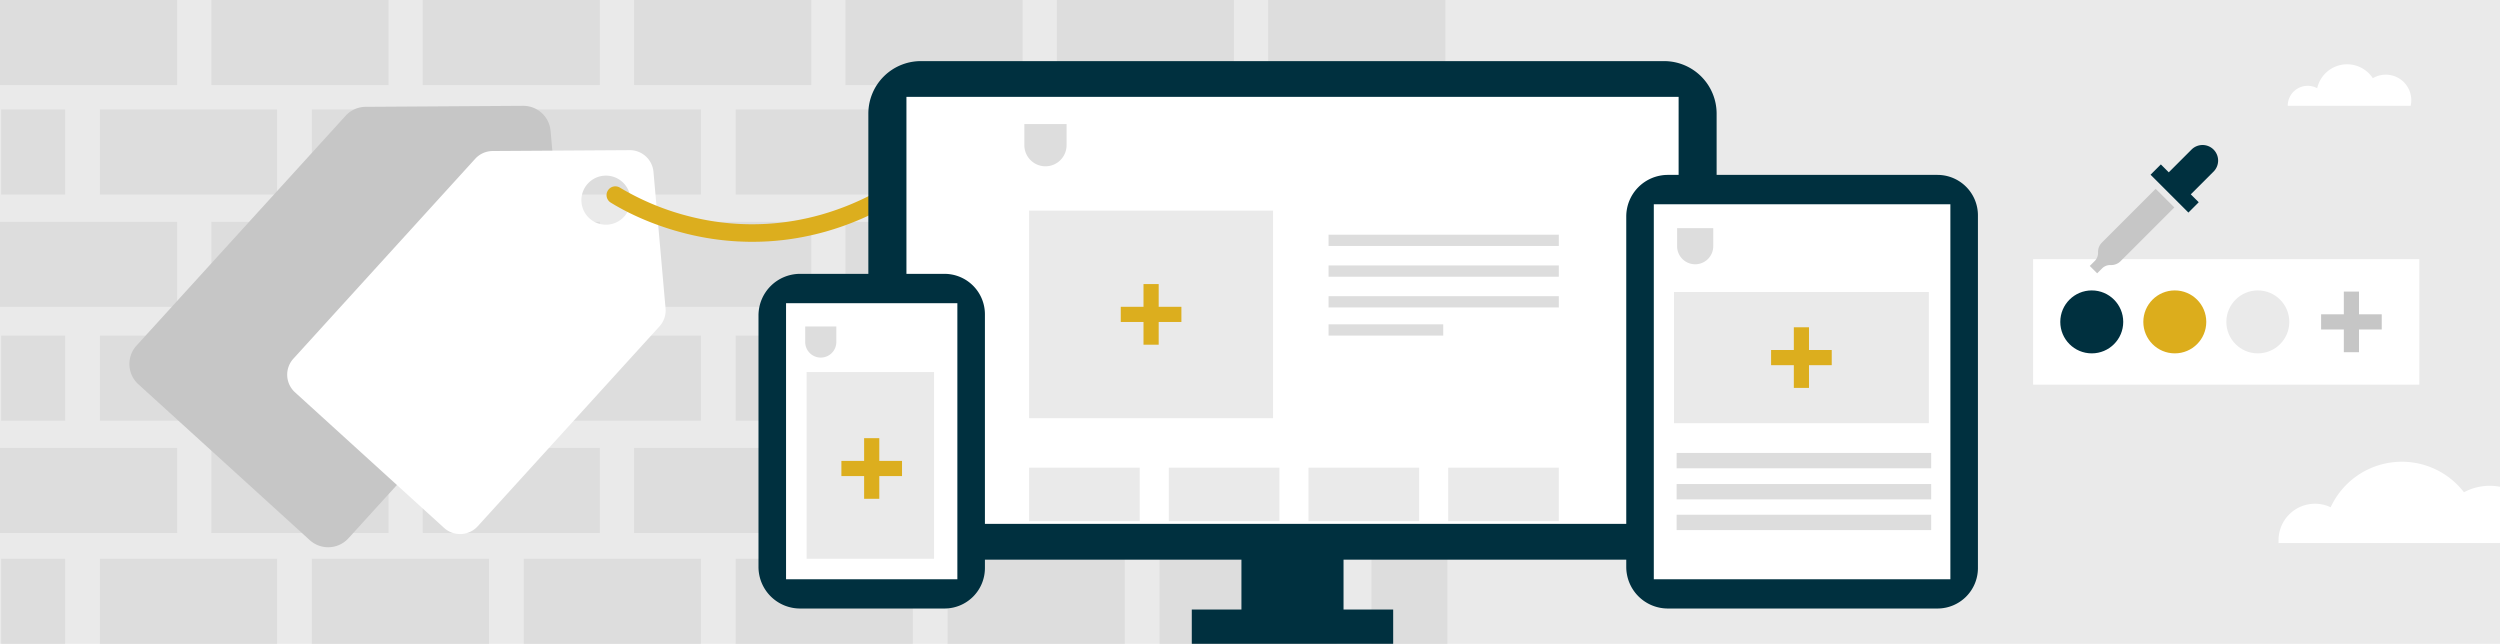 <svg xmlns="http://www.w3.org/2000/svg" viewBox="0 0 1996 514"><defs><style>.cls-1{fill:#eaeaea;}.cls-2{fill:#ddd;}.cls-3{fill:#fff;}.cls-4{fill:none;}.cls-5{fill:#c6c6c6;}.cls-6{fill:#dcae1e;}.cls-7{fill:#00303f;}.cls-8{fill:#dcad1c;}</style></defs><g id="Layer_2" data-name="Layer 2"><g id="Layer_1-2" data-name="Layer 1"><rect class="cls-1" width="1996" height="514"/><rect class="cls-2" x="0.92" y="87.4" width="51.1" height="67.9"/><rect class="cls-2" x="1094.95" y="87.4" width="60.63" height="67.9"/><rect class="cls-2" x="756.56" y="87.4" width="141.45" height="67.9"/><rect class="cls-2" x="925.76" y="87.4" width="141.45" height="67.9"/><rect class="cls-2" x="418.15" y="87.4" width="141.47" height="67.9"/><rect class="cls-2" x="587.36" y="87.4" width="141.45" height="67.9"/><rect class="cls-2" x="506.25" y="177.07" width="141.45" height="67.9"/><rect class="cls-2" x="675" y="177.07" width="141.45" height="67.9"/><rect class="cls-2" x="79.76" y="87.4" width="141.45" height="67.9"/><rect class="cls-2" x="248.96" y="87.4" width="141.45" height="67.9"/><rect class="cls-2" x="168.75" y="177.07" width="141.45" height="67.9"/><rect class="cls-2" x="337.5" y="177.07" width="141.45" height="67.9"/><rect class="cls-2" y="177.07" width="141.45" height="67.9"/><rect class="cls-2" x="843.76" y="177.07" width="141.45" height="67.9"/><rect class="cls-2" x="1012.51" y="177.07" width="141.45" height="67.9"/><rect class="cls-2" x="0.92" y="267.96" width="51.1" height="67.91"/><rect class="cls-2" x="1094.95" y="267.97" width="60.63" height="67.9"/><rect class="cls-2" x="756.56" y="267.96" width="141.45" height="67.9"/><rect class="cls-2" x="925.76" y="267.96" width="141.45" height="67.9"/><rect class="cls-2" x="418.15" y="267.97" width="141.47" height="67.9"/><rect class="cls-2" x="587.36" y="267.97" width="141.45" height="67.9"/><rect class="cls-2" x="506.25" y="357.64" width="141.45" height="67.9"/><rect class="cls-2" x="675" y="357.64" width="141.45" height="67.9"/><rect class="cls-2" x="79.76" y="267.96" width="141.45" height="67.9"/><rect class="cls-2" x="248.96" y="267.96" width="141.45" height="67.9"/><rect class="cls-2" x="168.75" y="357.64" width="141.45" height="67.9"/><rect class="cls-2" x="337.5" y="357.64" width="141.45" height="67.9"/><rect class="cls-2" y="357.64" width="141.45" height="67.9"/><rect class="cls-2" x="843.76" y="357.64" width="141.45" height="67.9"/><rect class="cls-2" x="1012.51" y="357.64" width="141.45" height="67.9"/><rect class="cls-2" x="0.92" y="446.1" width="51.1" height="67.9"/><rect class="cls-2" x="1094.95" y="446.1" width="60.63" height="67.9"/><rect class="cls-2" x="756.56" y="446.1" width="141.45" height="67.9"/><rect class="cls-2" x="925.76" y="446.1" width="141.45" height="67.9"/><rect class="cls-2" x="418.15" y="446.1" width="141.47" height="67.9"/><rect class="cls-2" x="587.36" y="446.1" width="141.45" height="67.9"/><rect class="cls-2" x="79.76" y="446.1" width="141.45" height="67.9"/><rect class="cls-2" x="248.96" y="446.1" width="141.45" height="67.9"/><rect class="cls-2" x="506.25" width="141.45" height="67.9"/><rect class="cls-2" x="675" width="141.45" height="67.9"/><rect class="cls-2" x="168.75" width="141.45" height="67.9"/><rect class="cls-2" x="337.5" width="141.45" height="67.9"/><rect class="cls-2" width="141.45" height="67.9"/><rect class="cls-2" x="843.76" width="141.45" height="67.9"/><rect class="cls-2" x="1012.51" width="141.45" height="67.9"/><path class="cls-2" d="M995.5,297l.12.06h-.14Z"/><path class="cls-2" d="M995.62,297h-.14l.12-.06Z"/><path class="cls-3" d="M1925.17,80a19.77,19.77,0,0,1-.49,4.45h-98.15a15.91,15.91,0,0,1,23.51-14,24.49,24.49,0,0,1,44.41-8A20.36,20.36,0,0,1,1925.17,80Z"/><line class="cls-4" x1="1179.55" y1="506.51" x2="1176.44" y2="506.51"/><path class="cls-5" d="M417.65,84.49l-125.72.8a21.87,21.87,0,0,0-16,7.15L109,275.91a21.88,21.88,0,0,0,1.47,30.9L247.3,431.23a21.86,21.86,0,0,0,30.89-1.46L445.06,246.3a21.88,21.88,0,0,0,5.6-16.65L439.57,104.43A21.87,21.87,0,0,0,417.65,84.49Z"/><path class="cls-3" d="M502.66,119.88l-109.33.69a19,19,0,0,0-13.95,6.23L234.25,286.36a19,19,0,0,0,1.28,26.87l119,108.22a19,19,0,0,0,26.87-1.28L526.5,260.61a19,19,0,0,0,4.88-14.48l-9.65-108.91A19,19,0,0,0,502.66,119.88ZM470.59,174.3A19.59,19.59,0,1,1,498.26,173,19.59,19.59,0,0,1,470.59,174.3Z"/><path class="cls-6" d="M613.53,192.68c30.93-1.87,61.23-10.45,90.05-25.51l1.77-.92-6.48-12.41-1.78.92c-27,14.14-55.45,22.19-84.43,23.93h0a202.43,202.43,0,0,1-60.59-5.52,207.31,207.31,0,0,1-57.13-23.36,7,7,0,0,0-9.37,1.92,7,7,0,0,0,2,10c9.94,6.15,31.06,17.57,60.71,24.91A217,217,0,0,0,613.53,192.68Z"/><rect class="cls-3" x="710.63" y="63.45" width="642.65" height="361.15"/><path class="cls-7" d="M1328.61,48.79H735.23a41.94,41.94,0,0,0-41.94,41.94V407.48a39.34,39.34,0,0,0,39.35,39.34H991.16v39.85H951.52V514h160.79V486.67h-39.63V446.82H1331.2a39.34,39.34,0,0,0,39.35-39.34V90.73A41.94,41.94,0,0,0,1328.61,48.79Zm11.6,369.47H723.7V77.35h616.51Z"/><rect class="cls-2" x="1060.72" y="236.47" width="183.85" height="9"/><rect class="cls-2" x="1060.72" y="258.93" width="91.56" height="9"/><rect class="cls-2" x="1060.72" y="211.93" width="183.85" height="9"/><rect class="cls-2" x="1060.72" y="187.38" width="183.85" height="9"/><rect class="cls-1" x="821.63" y="168.14" width="194.79" height="165.73"/><polygon class="cls-6" points="943.23 244.95 925.09 244.95 925.09 226.8 912.97 226.8 912.97 244.95 894.82 244.95 894.82 257.07 912.97 257.07 912.97 275.21 925.09 275.21 925.09 257.07 943.23 257.07 943.23 244.95"/><rect class="cls-1" x="821.63" y="373.4" width="88.33" height="42.69"/><rect class="cls-1" x="933.17" y="373.4" width="88.33" height="42.69"/><rect class="cls-1" x="1044.7" y="373.4" width="88.33" height="42.69"/><rect class="cls-1" x="1156.24" y="373.4" width="88.33" height="42.69"/><path class="cls-2" d="M817.85,99.05h33.71a0,0,0,0,1,0,0v16.86a16.86,16.86,0,0,1-16.86,16.86h0a16.86,16.86,0,0,1-16.86-16.86V99.05A0,0,0,0,1,817.85,99.05Z"/><path class="cls-3" d="M1987.78,387.86a43.28,43.28,0,0,0-20.55,5.17A62.62,62.62,0,0,0,1860.8,405a29.11,29.11,0,0,0-41.61,26.27v2.34H1996V388.64A43.64,43.64,0,0,0,1987.78,387.86Z"/><rect class="cls-3" x="1315.52" y="152.99" width="252.38" height="319.54"/><path class="cls-7" d="M1546.88,139.64H1331.62a33.22,33.22,0,0,0-33.22,33.22V452.62a33.22,33.22,0,0,0,33.22,33.22h215.26a32.3,32.3,0,0,0,32.3-32.3V171.94A32.3,32.3,0,0,0,1546.88,139.64ZM1320.4,462.47V163.06h236.78V462.47Z"/><rect class="cls-2" x="1338.62" y="386.45" width="203.24" height="12.25"/><rect class="cls-2" x="1338.62" y="410.96" width="203.24" height="12.25"/><rect class="cls-2" x="1338.62" y="361.63" width="203.24" height="12.25"/><path class="cls-2" d="M1339,182.16h28.86a0,0,0,0,1,0,0v14.43A14.43,14.43,0,0,1,1353.41,211h0A14.43,14.43,0,0,1,1339,196.59V182.16A0,0,0,0,1,1339,182.16Z"/><rect class="cls-1" x="1336.51" y="233.14" width="203.48" height="104.73"/><polygon class="cls-6" points="1462.45 279.44 1444.31 279.44 1444.31 261.3 1432.19 261.3 1432.19 279.44 1414.04 279.44 1414.04 291.56 1432.19 291.56 1432.19 309.7 1444.31 309.7 1444.31 291.56 1462.45 291.56 1462.45 279.44"/><rect class="cls-3" x="622.7" y="231.99" width="152.38" height="240.54"/><rect class="cls-1" x="643.99" y="297.04" width="101.74" height="149.06"/><path class="cls-7" d="M754.06,218.64H638.8a33.22,33.22,0,0,0-33.22,33.22V452.62a33.22,33.22,0,0,0,33.22,33.22H754.06a32.3,32.3,0,0,0,32.3-32.3V250.94A32.3,32.3,0,0,0,754.06,218.64ZM627.58,462.47V242.06H764.36V462.47Z"/><path class="cls-2" d="M642.88,260.66h24.84a0,0,0,0,1,0,0v12.42A12.42,12.42,0,0,1,655.3,285.5h0a12.42,12.42,0,0,1-12.42-12.42V260.66A0,0,0,0,1,642.88,260.66Z"/><rect class="cls-3" x="1623.24" y="206.9" width="308.34" height="100.2"/><circle class="cls-7" cx="1670.06" cy="257" r="25.13"/><circle class="cls-8" cx="1736.36" cy="257" r="25.13"/><circle class="cls-1" cx="1802.65" cy="257" r="25.13"/><polygon class="cls-5" points="1901.58 250.94 1883.43 250.94 1883.43 232.8 1871.31 232.8 1871.31 250.94 1853.17 250.94 1853.17 263.06 1871.31 263.06 1871.31 281.2 1883.43 281.2 1883.43 263.06 1901.58 263.06 1901.58 250.94"/><polygon class="cls-6" points="720.18 367.98 702.03 367.98 702.03 349.83 689.91 349.83 689.91 367.98 671.77 367.98 671.77 380.1 689.91 380.1 689.91 398.24 702.03 398.24 702.03 380.1 720.18 380.1 720.18 367.98"/><path class="cls-5" d="M1721.09,150.75l-42.92,42.92a10.47,10.47,0,0,0-3.08,7.79,9.19,9.19,0,0,1-2.6,6.87l-4,4,5.89,5.89,4-4a9.19,9.19,0,0,1,6.87-2.6,10.5,10.5,0,0,0,7.79-3.07L1736,165.63Z"/><path class="cls-7" d="M1749.13,155.16,1767.31,137a12.44,12.44,0,0,0,0-17.58h0a12.43,12.43,0,0,0-17.59,0l-18.17,18.17-6.32-6.32L1717,139.5l30.22,30.22,8.24-8.24Z"/></g></g></svg>